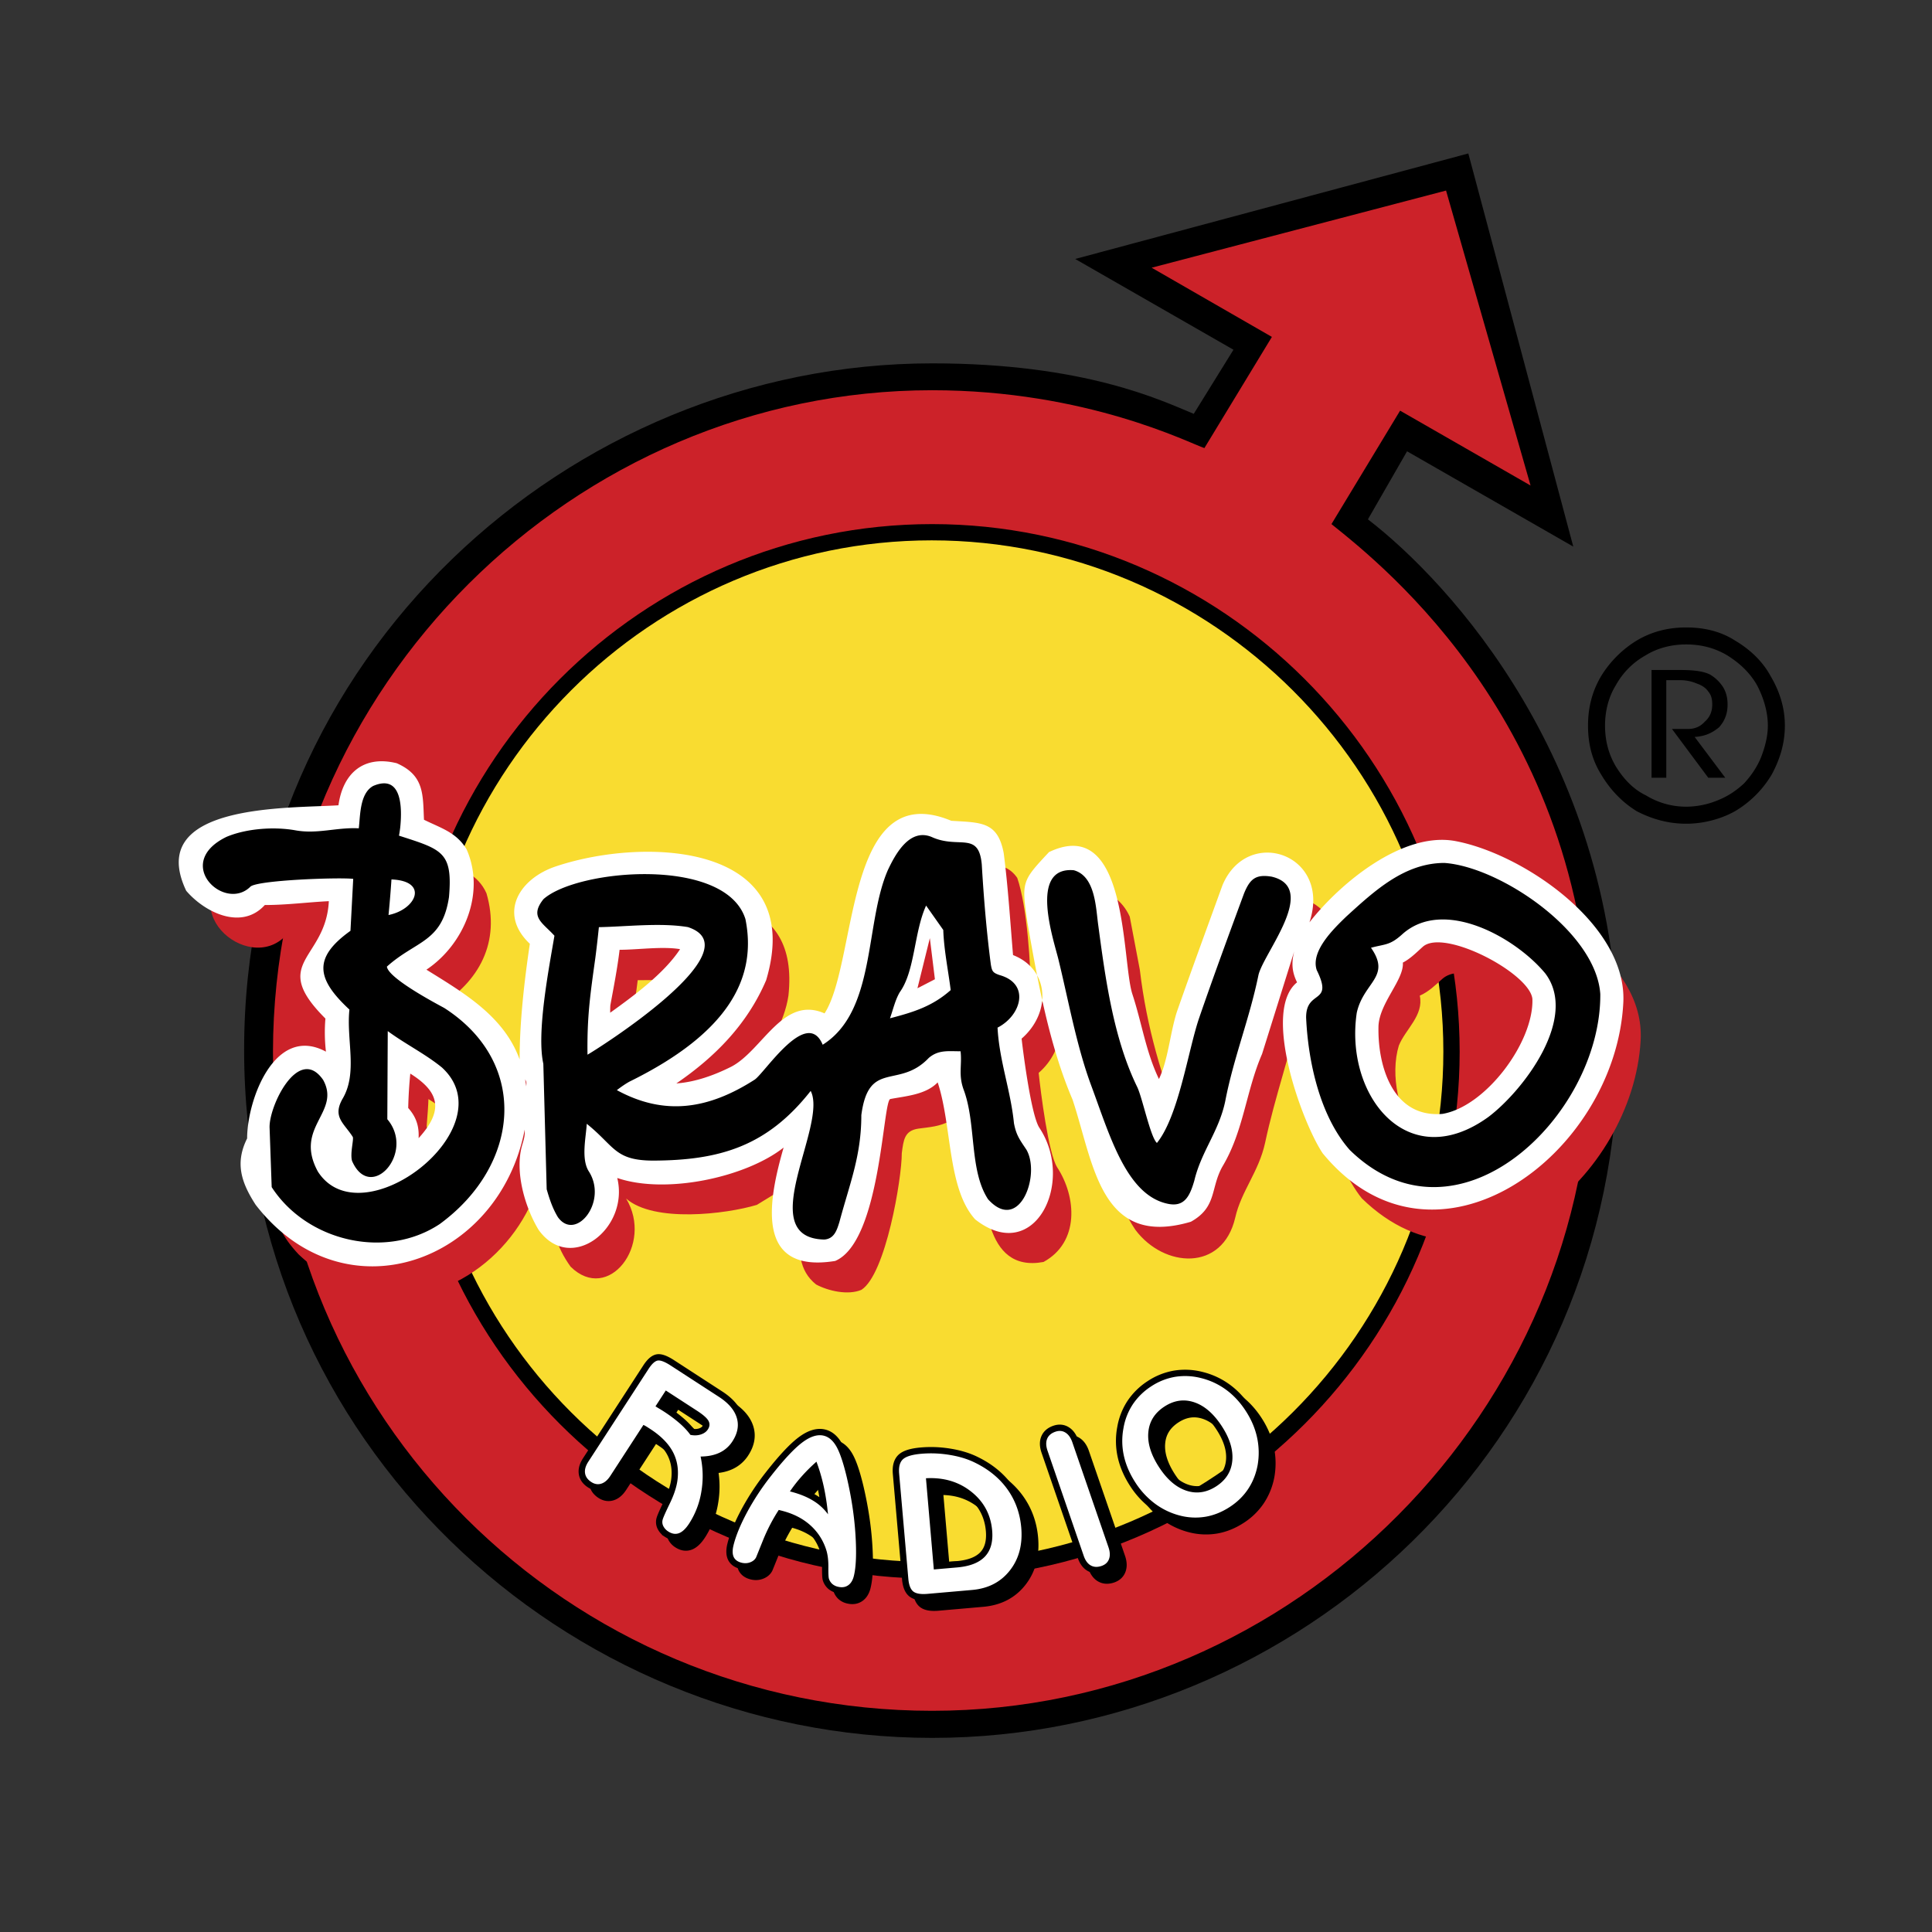 <svg xmlns="http://www.w3.org/2000/svg" width="2500" height="2500" viewBox="0 0 192.756 192.756"><rect x="0" y="0" width="192.756" height="192.756" fill="#333333" stroke="none"/><path fill-rule="evenodd" clip-rule="evenodd" fill="#fff" fill-opacity="0" d="M0 0h192.756v192.756H0V0z"/><path d="M90.784 51.19c31.267 0 56.769 25.501 56.769 56.768 0 31.268-25.502 56.769-56.769 56.769-31.266 0-56.767-25.501-56.767-56.769 0-31.267 25.501-56.768 56.767-56.768z" fill-rule="evenodd" clip-rule="evenodd" fill="#f9dc30"/><path d="M136.477 51.816c8.093 6.226 24.96 24.337 24.96 52.919 0 39.11-31.809 68.654-68.428 68.654s-68.653-29.487-68.653-68.654c0-39.166 32.374-68.483 68.653-68.483 15.281 0 22.923 3.735 26.092 5.037l3.962-6.396-15.791-9.056 39.223-10.527 10.471 39.223-16.583-9.508-3.906 6.791zm-43.525 2.095c-28.016 0-50.938 22.922-50.938 50.994 0 28.073 22.923 50.938 50.938 50.938s51.052-22.865 51.052-50.938c0-28.072-23.036-50.994-51.052-50.994z" fill-rule="evenodd" clip-rule="evenodd"/><path d="M92.996 52.29c-28.919 0-52.576 23.657-52.576 52.633 0 28.977 23.657 52.577 52.576 52.577 28.92 0 52.634-23.601 52.634-52.577S121.916 52.29 92.996 52.29zm46.692-11.319l13.017 7.47-8.433-29.429-29.373 7.697 11.998 6.905-6.734 11.092c-1.415-.452-11.716-5.772-27.166-5.772-35.654 0-65.706 29.486-65.763 65.989-.057 36.504 29.542 65.764 65.763 65.764 36.221 0 65.877-30.108 65.764-65.933-.057-32.033-20.771-48.332-25.921-52.464l6.848-11.319z" fill-rule="evenodd" clip-rule="evenodd" fill="#cc2229"/><path d="M168.228 82.183c-1.754 0-3.396-.453-4.924-1.245-1.471-.906-2.66-2.151-3.565-3.679-.906-1.471-1.302-3.056-1.302-4.868 0-1.754.396-3.396 1.302-4.924a10.735 10.735 0 0 1 3.565-3.565c1.528-.906 3.17-1.302 4.924-1.302 1.812 0 3.453.396 4.867 1.302 1.528.905 2.773 2.094 3.566 3.565.905 1.528 1.415 3.169 1.415 4.924 0 1.812-.51 3.396-1.302 4.868a10.418 10.418 0 0 1-3.68 3.679c-1.413.791-3.168 1.245-4.866 1.245zm0-1.699a8.261 8.261 0 0 0 3.113-.623c1.02-.396 1.867-.962 2.66-1.698.735-.793 1.302-1.642 1.698-2.604.396-1.019.679-2.094.679-3.17 0-1.415-.453-2.83-1.075-4.019-.736-1.301-1.812-2.264-3-3-1.245-.735-2.604-1.075-4.075-1.075-1.414 0-2.83.339-4.019 1.075a7.637 7.637 0 0 0-2.999 3c-.736 1.189-1.076 2.604-1.076 4.019 0 1.472.34 2.83 1.076 4.075.735 1.188 1.697 2.264 2.999 2.887a7.683 7.683 0 0 0 4.019 1.133zm-3.453-2.886V66.844h2.773c1.415 0 2.377.114 3.056.453.566.34.963.736 1.302 1.246.34.565.454 1.131.454 1.754 0 .905-.284 1.641-.85 2.264-.68.566-1.415.906-2.434.962l3.056 4.075h-1.697l-3.622-4.868H168.397c.68 0 1.245-.227 1.698-.736.509-.453.735-1.019.735-1.698 0-.453-.057-.906-.396-1.302-.227-.34-.623-.623-1.133-.792a4.122 4.122 0 0 0-1.697-.34h-1.358v9.735h-1.471v.001z" fill-rule="evenodd" clip-rule="evenodd"/><path d="M91.624 112.604c-1.392.203-1.479 1.128-1.652 2.451 0 2.554-1.599 12.081-4.031 13.633-1.327.561-3.298.119-4.52-.536-3.46-2.759-.389-8.275.217-11.69l-6.128 3.749c-3.088.928-10.274 1.799-13.043-.634 2.774 4.596-1.772 10.516-5.538 6.799-2.924-4.065-1.575-7.318-1.588-11.552.026-1.132.205-2.239.252-3.368-1.752-3.066-.086-10.726.365-13.848-5.295-5.089 3.268-7.531 7.133-7.831 7.505-.551 16.669-.62 15.572 9.558-.784 5.3-6.366 10.793-11 12.926 2.691.633 5.631-.379 8.017-1.575 2.276-1.214 6.016-7.583 9.151-4.992 3.169-3.686 3.076-23.925 11.526-19.84 1.831.9 3.719-.291 5.133 1.731.988 2.839 1.363 8.758 1.363 11.889 3.924 1.146 3.426 5.268.776 7.568.199 1.91.97 8.01 1.835 9.406 1.958 2.978 2.245 7.497-1.351 9.459-6.047 1.119-5.842-6.641-6.397-10.589-.28-1.78-1.199-3.138-1.26-5.024-.594.241-1.123 1.112-1.673 1.543-1.038.563-2.01.613-3.159.767zm-56.414 4.177c-.713 1.019-.063 2.982.922 3.669-.691-1.585.121-2.402-.922-3.669zm8.063 2.177c4.5-3.499 4.055-6.438-.527-9.305-.05 1.611-.271 3.204-.287 4.824 1.371 1.53 1.094 2.521.814 4.481zm-7.579-8.858c-.062-1.724-.303-3.302-.152-5.04-3.224-3.215-3.769-6.104.215-9.368l.139-2.786c-.917.045-7.365.417-7.385.438-3.788 4.011-11.904-2.93-4.549-7.488 3.369-1.646 8.831-.93 12.776-1.197.562-3.194 1.821-5.146 5.336-4.062 2.198 1.439 2.079 2.957 1.934 5.332 1.865.648 3.682 1.27 4.528 3.198 1.416 4.857-.725 8.839-4.83 11.315 1.222.756 2.438 1.517 3.654 2.276 17.822 11.062-2.429 36.666-17.566 22.432-3.521-3.749-2.111-5.764-2.177-9.992.858-3.044 4.252-9.463 8.077-5.058zm33.771-9.728c1.728-1.866 2.654-2.779-.535-2.676-1.773.064-3.524.095-5.305.096-.311 2.782-1.018 5.372-1.004 8.191 2.427-1.645 4.797-3.502 6.844-5.611zm25.232 1.929c.269-.161.551-.329.801-.526-.141-1.03-.298-2.062-.435-3.095-.284 1.27-.459 2.713-.937 3.918l.571-.297zm23.722 9.724c.375-.749.612-1.507.795-2.33 1.249-5.919 3.693-11.751 5.759-17.447.964-2.302 2.375-3.239 4.987-2.623 5.544 2.058 1.659 7.342-.209 10.819-.996 4.682-2.552 8.954-3.531 13.572-.629 2.895-2.378 4.813-2.979 7.463-1.262 5.437-7.118 5.026-9.968 1.215-1.907-2.815-2.389-6.191-3.221-9.415-.736-2.707-2.146-5.137-2.622-8-.527-3.738-3.11-10.643-1.943-14.002 1.723-3.532 5.753-3.08 7.227.171l1.008 5.313c.701 5.9 2.199 10.663 4.252 16.169.132-.31.293-.601.445-.905zm39.821-18.297c3.071 2.59 5.697 5.932 5.445 10.129-.776 13.445-16.206 27.039-27.816 15.7-2.64-3.212-7.462-15.199-3.193-17.66-3.069-4.847 6.312-11.312 9.882-13.002 5.496-2.071 11.508 1.378 15.682 4.833zm-16.724 19.927c5.749 5.86 14.204-4.145 14.419-9.957.112-3.137-9.285-8.451-12.02-6.046-.711.637-1.377 1.3-2.265 1.685.431 1.949-1.438 3.36-2.086 4.977-.884 2.893-.041 7.005 1.952 9.341z" fill-rule="evenodd" clip-rule="evenodd" fill="#cc2229"/><path d="M52.351 112.7c-2.57 13.282-18.005 18.908-26.843 7.504-1.452-2.242-2.074-4.177-.852-6.623 0-3.858 2.773-11.402 7.864-8.657a16.64 16.64 0 0 1-.053-3.303c-5.675-5.658.049-5.83.341-11.711-2.171.107-4.173.383-6.389.385-2.324 2.555-5.992.741-7.841-1.422-4.146-8.738 10.167-8.205 15.19-8.529.442-3.214 2.513-5.012 5.811-4.198 2.765 1.217 2.606 3.118 2.721 5.64 1.709.844 3.253 1.262 4.256 2.962 1.907 4.342-.259 9.493-4.011 11.996 3.681 2.293 7.731 4.619 9.298 8.957 0-3.753.469-7.83 1.019-11.539-3.213-3.048-1.025-6.531 2.616-7.729 8.947-2.99 25.047-2.327 20.959 11.368-1.871 4.368-5.064 7.63-8.958 10.292 1.896-.133 3.814-.829 5.504-1.681 3.121-1.652 5.145-7.127 9.283-5.306 3.328-5.152 1.947-23.672 12.646-19.216 2.982.185 4.632.066 5.229 3.23.43 3.332.65 6.813.93 10.167 3.683 1.446 3.801 5.779.855 8.337.199 1.754.978 7.67 1.765 8.882 3.614 5.422-.482 13.808-6.401 9.148-2.78-3.073-2.301-9.33-3.737-13.664-1.189 1.232-3.171 1.362-4.726 1.658-.761.163-.942 14.231-5.503 16.157-8.171 1.328-6.598-6.247-5.143-11.314-3.783 2.982-11.763 4.694-16.597 3.035 1.231 5.078-4.661 9.601-7.841 5.186-1.36-2.235-2.402-5.798-1.657-8.422.18-.619.3-.949.265-1.59zm.041-5.012c.044.231.087.469.11.7.026-.347.053-.402-.11-.7zm78.253-15.667c3.087-3.944 9.349-9.115 14.604-8.099 6.721 1.282 17.063 8.322 16.712 16.058-.736 15.238-18.831 28.666-29.999 15.081-2.058-3.072-6.112-14.19-2.554-17.053-.521-1.055-.57-1.953-.284-3.09l-3.207 10.236c-1.608 3.706-1.837 7.7-3.946 11.217-1.229 2.176-.528 4.06-3.156 5.523-9.064 2.68-9.686-5.825-11.808-12.191-2.338-5.456-3.479-11.832-4.502-17.68-.599-4.051-.554-4.114 2.157-7.011 7.953-3.791 7.227 10.816 8.313 14.165.934 2.831 1.354 5.786 2.653 8.476.922-1.896 1.119-4.647 1.799-6.732 1.47-4.201 3.021-8.409 4.539-12.6 2.52-6.003 10.93-3.086 8.679 3.7zm-88.881 21.534c2.535-2.781 2.086-4.611-.829-6.441a45.777 45.777 0 0 0-.208 3.429c.809.909 1.098 1.834 1.037 3.012zm19.132-13.265c-.018.252-.017.5-.017.751 2.346-1.69 5.359-3.894 6.972-6.343-1.751-.298-4.221.062-6.034.062-.223 1.863-.583 3.687-.921 5.53zm83.032 10.842c4.331-.743 9.114-7.19 8.959-11.472-.257-2.558-8.818-7.062-10.93-5.204-.618.556-1.257 1.205-1.995 1.582.137 1.703-2.355 4.045-2.431 6.364-.091 4.003 1.452 9.158 6.397 8.73z" fill-rule="evenodd" clip-rule="evenodd" fill="#fff"/><path d="M88.588 86.797c.768-1.632 2.178-4.191 4.362-3.293 2.699 1.239 4.695-.631 5.002 2.744.192 3.266.478 6.754.908 10.005.116.644.184.8.883 1.035 3.073.871 2.137 4.045-.218 5.239.171 3.293 1.314 6.278 1.636 9.527.226 1.22.596 1.675 1.247 2.654 1.442 2.505-.702 8.401-3.83 4.941-1.896-2.907-1.154-7.542-2.442-10.952-.535-1.489-.141-2.412-.3-3.811-1.25 0-2.21-.158-3.172.664-3.001 3.157-5.995.127-6.729 5.709 0 4.065-1.153 6.798-2.183 10.647-.256.83-.517 1.689-1.514 1.764-7.165-.165.4-11.435-1.356-14.828-4.333 5.508-9.041 6.933-15.749 6.952-3.817-.019-3.792-1.423-6.591-3.672-.078 1.341-.575 3.47.182 4.713 1.979 3.019-1.271 7.093-3.061 4.604-.53-.869-.84-1.815-1.12-2.786l-.335-12.521c-.69-3.116.559-9.513 1.109-12.774-1.18-1.305-2.516-1.871-1.094-3.649 3.356-3.009 18.184-4.303 20.15 1.994 1.174 5.836-1.645 11.331-11.579 16.216-.438.245-.848.538-1.251.844 4.76 2.597 9.147 1.914 13.767-1.056 1.038-.733 5.201-7.23 6.771-3.472 5.359-3.375 4.176-12.114 6.507-17.438zM39.93 82.566c-.036.271-.069.541-.125.807 4.309 1.39 5.381 1.619 4.99 6.131-.68 4.539-3.281 4.312-6.195 6.936.151 1.236 5.514 3.995 5.75 4.142 8.517 5.496 7.535 15.683-.482 21.544-5.408 3.585-13.265 1.713-16.762-3.687l-.208-5.892c-.113-2.135 2.882-8.358 5.342-4.805 1.801 3.271-2.945 4.686-.529 9.141 4.358 6.812 18.908-4.395 12.38-10.38-1.663-1.357-3.671-2.35-5.405-3.63l-.043 8.792c2.833 3.352-1.687 8.364-3.517 4.166-.22-.758.196-2.172.066-2.408-.882-1.377-2.022-1.971-1.04-3.754 1.575-2.604.386-5.885.71-8.945-3.289-3.051-3.667-5.159.104-7.856l.275-5.184c-1.453-.168-9.567.126-10.258.779-2.577 2.565-7.775-2.335-2.396-4.964 1.998-.847 4.766-1.035 6.864-.661 2.223.406 4.13-.312 6.345-.196.155-1.259.083-3.48 1.436-4.227 2.976-1.271 2.874 2.426 2.698 4.151zm-1.13 8.335l-.037.391c2.8-.564 4.024-3.404.293-3.55a105.249 105.249 0 0 1-.256 3.159zm20.594 4.696c-.506 3.629-.833 5.855-.779 9.629.561-.293 16.861-10.468 10.02-12.729-2.731-.458-6.125-.046-8.884.006-.107 1.03-.222 2.063-.357 3.094zm33.003-5.246c-1.218 2.671-1.098 6.521-2.63 8.646-.46.782-.665 1.74-.973 2.598 2.386-.619 4.251-1.21 6.057-2.814-.249-1.98-.673-4.008-.741-5.998l-1.713-2.432zm17.17 1.915c.709 5.317 1.521 11.345 3.904 16.206.523 1.127 1.314 4.995 1.955 5.561 2.157-2.662 3.1-9.145 4.181-12.375 1.43-4.161 2.979-8.364 4.503-12.498.604-1.499 1.199-1.951 2.763-1.696 4.763 1.124-.872 7.679-1.324 9.855-.905 4.396-2.473 8.208-3.306 12.546-.634 3.027-2.389 5.003-3.084 7.922-.443 1.537-.979 2.64-2.585 2.327-4.165-.812-5.831-6.766-7.708-11.823-1.457-3.927-2.272-8.508-3.259-12.541-.466-1.944-3.01-9.312 1.524-8.927 2.144.582 2.199 3.718 2.436 5.443zm34.539-6.17c5.53.379 15.141 6.846 15.556 13.085.088 12.096-14.235 26.056-24.995 15.554-2.979-3.379-4.154-8.812-4.354-13.177-.043-2.89 2.785-1.274 1.057-4.772-.64-1.909 1.752-4.18 2.947-5.341 2.809-2.553 5.792-5.341 9.789-5.349zm-4.226 7.138c-1.227 1.1-1.657.937-3.097 1.324 2.041 2.918-.728 3.403-1.417 6.477-1.241 8.252 5.064 16.256 13.15 10.391 3.481-2.641 8.992-9.863 5.665-14.297-2.95-3.581-10.168-7.654-14.301-3.895z" fill-rule="evenodd" clip-rule="evenodd"/><path fill-rule="evenodd" clip-rule="evenodd" fill="#cc2229" d="M91.534 98.599l1.237-5.003.505 4.103-1.742.9z"/><path d="M66.453 141.364c.089.058.217.137.385.238a14.205 14.205 0 0 1 2.022 1.453c.441.385.796.77 1.073 1.155.375.079.721.062 1.039-.037.315-.103.553-.271.709-.514.191-.293.208-.576.055-.852s-.531-.607-1.129-.995l-3.127-2.031-1.027 1.583zm6.328-.946c.955.62 1.547 1.315 1.779 2.085.233.768.087 1.553-.43 2.35a3.066 3.066 0 0 1-1.279 1.133c-.527.25-1.16.38-1.9.387.25 1.177.274 2.35.072 3.523a8.29 8.29 0 0 1-1.211 3.156c-.334.514-.675.837-1.017.967-.345.128-.701.072-1.072-.169a1.32 1.32 0 0 1-.502-.556.884.884 0 0 1-.049-.641c.063-.217.292-.739.695-1.569.402-.827.656-1.569.758-2.219.163-1.077.027-2.044-.411-2.901-.439-.854-1.197-1.633-2.276-2.333-.184-.12-.322-.209-.414-.265a2.95 2.95 0 0 0-.276-.146l-3.305 5.089c-.264.405-.562.663-.896.769-.332.107-.666.055-.996-.16-.366-.238-.575-.533-.626-.881-.055-.351.055-.733.326-1.151l6.009-9.252c.324-.5.627-.777.905-.835.279-.051.713.111 1.306.496l4.81 3.123zm7.085 9.435c.895.225 1.655.523 2.275.9a5.078 5.078 0 0 1 1.525 1.385 24.536 24.536 0 0 0-.426-2.772 18.01 18.01 0 0 0-.729-2.479 17.04 17.04 0 0 0-1.451 1.441c-.438.49-.837.999-1.194 1.525zm-1.115 1.847a17.614 17.614 0 0 0-1.587 3.062c-.445 1.105-.67 1.664-.681 1.684-.118.218-.31.378-.583.479-.27.104-.56.116-.862.04-.393-.098-.652-.29-.786-.577-.129-.291-.133-.684-.008-1.184.237-.952.69-2.045 1.357-3.289a25.222 25.222 0 0 1 2.381-3.609c1.264-1.611 2.301-2.721 3.111-3.332.806-.608 1.527-.836 2.156-.68.502.126.924.492 1.265 1.098.343.608.68 1.611 1.016 3.014.468 1.995.76 3.916.875 5.766.116 1.846.063 3.222-.163 4.127-.108.436-.302.745-.586.933-.279.185-.618.228-1.015.129a1.272 1.272 0 0 1-.553-.28 1.17 1.17 0 0 1-.329-.509c-.044-.121-.065-.508-.058-1.16.007-.648-.057-1.202-.191-1.656a5.503 5.503 0 0 0-1.616-2.534c-.76-.682-1.718-1.164-2.87-1.451l-.273-.071zm12.929 6.868l-.918-10.491c-.059-.67.068-1.146.377-1.431.312-.285.923-.47 1.829-.549.95-.083 1.904-.043 2.865.117.964.16 1.803.421 2.52.782 1.363.669 2.439 1.556 3.226 2.665.786 1.108 1.241 2.374 1.365 3.796.149 1.701-.229 3.129-1.137 4.283-.908 1.156-2.163 1.804-3.766 1.944l-4.433.388c-.683.06-1.158-.02-1.436-.236-.274-.22-.438-.643-.492-1.268zm1.757-10.029l.786 9.101 2.34-.205c1.262-.109 2.181-.473 2.761-1.085.576-.611.817-1.477.719-2.597-.139-1.589-.834-2.882-2.084-3.874-1.249-.993-2.758-1.44-4.522-1.34zm18.209 6.885c.156.454.175.847.053 1.175-.12.328-.366.559-.739.688-.412.142-.773.124-1.08-.049-.311-.173-.544-.495-.705-.962l-3.606-10.474c-.163-.474-.178-.875-.04-1.201.135-.326.409-.562.821-.703.373-.129.709-.1 1.007.088.3.188.527.512.684.966l3.605 10.472zm5.044-7.993c.796 1.226 1.703 2.006 2.723 2.347 1.019.341 2.017.195 2.989-.436.966-.628 1.499-1.477 1.598-2.547.101-1.072-.245-2.218-1.038-3.437-.811-1.249-1.725-2.047-2.747-2.393-1.021-.348-2.014-.209-2.98.418-.978.635-1.515 1.491-1.611 2.564-.101 1.075.256 2.236 1.066 3.484zm7.053 3.976c-.776.504-1.577.827-2.408.971a6.112 6.112 0 0 1-2.533-.109 7.118 7.118 0 0 1-2.508-1.19 8.056 8.056 0 0 1-1.963-2.115c-.562-.866-.944-1.751-1.146-2.659s-.217-1.827-.045-2.752c.157-.892.469-1.69.938-2.397a6.305 6.305 0 0 1 1.842-1.792 6.216 6.216 0 0 1 2.37-.942 6.35 6.35 0 0 1 2.571.117 7.11 7.11 0 0 1 2.511 1.163c.753.55 1.407 1.254 1.966 2.114s.938 1.747 1.135 2.662.214 1.841.05 2.777a6.421 6.421 0 0 1-.956 2.376 6.26 6.26 0 0 1-1.824 1.776z" stroke="#000" stroke-width="1.261" stroke-miterlimit="2.613"/><path d="M65.398 140.31c.089.058.218.138.386.238a14.29 14.29 0 0 1 2.022 1.453c.441.385.796.771 1.074 1.155.374.079.72.062 1.039-.037.315-.102.553-.271.709-.513.19-.294.207-.577.054-.853-.153-.274-.531-.606-1.128-.995l-3.128-2.03-1.028 1.582zm6.329-.947c.956.621 1.547 1.315 1.78 2.085.233.769.087 1.553-.43 2.35a3.072 3.072 0 0 1-1.279 1.133c-.527.251-1.159.381-1.899.387.25 1.177.273 2.35.072 3.523a8.29 8.29 0 0 1-1.211 3.156c-.334.515-.675.838-1.017.968-.345.128-.701.071-1.072-.169a1.334 1.334 0 0 1-.503-.556.892.892 0 0 1-.049-.642c.062-.217.292-.738.695-1.569.402-.826.655-1.569.758-2.219.163-1.076.027-2.044-.411-2.901-.439-.854-1.198-1.632-2.276-2.333-.185-.119-.322-.209-.414-.264a2.856 2.856 0 0 0-.277-.147l-3.305 5.089c-.264.406-.561.663-.896.769-.332.108-.666.055-.996-.16-.365-.237-.575-.532-.626-.881-.055-.351.055-.732.326-1.15l6.008-9.252c.325-.501.627-.778.906-.836.279-.051.713.112 1.306.497l4.81 3.122zm7.085 9.436c.895.224 1.655.523 2.275.9a5.075 5.075 0 0 1 1.525 1.384c-.096-.975-.237-1.9-.426-2.771-.192-.875-.436-1.7-.729-2.48-.53.47-1.014.949-1.451 1.441-.439.491-.837 1-1.194 1.526zm-1.115 1.847c-.612.938-1.142 1.957-1.587 3.062s-.669 1.664-.681 1.683c-.118.218-.311.379-.583.48-.27.103-.56.115-.862.04-.393-.098-.652-.29-.786-.578-.129-.29-.134-.684-.009-1.184.237-.951.689-2.044 1.357-3.289a25.278 25.278 0 0 1 2.381-3.609c1.264-1.611 2.301-2.721 3.111-3.332.806-.608 1.526-.835 2.156-.679.502.126.924.492 1.265 1.097.343.609.68 1.612 1.016 3.014.468 1.995.76 3.916.875 5.766.116 1.847.063 3.223-.163 4.128-.108.436-.302.745-.586.932-.279.186-.619.228-1.015.129a1.276 1.276 0 0 1-.553-.279 1.187 1.187 0 0 1-.328-.51c-.044-.12-.065-.507-.058-1.159.006-.649-.057-1.202-.192-1.656a5.513 5.513 0 0 0-1.617-2.535c-.76-.681-1.718-1.164-2.869-1.451l-.272-.07zm12.928 6.868l-.917-10.491c-.059-.67.068-1.145.377-1.43.312-.286.923-.471 1.829-.55.95-.083 1.904-.043 2.865.118.964.16 1.802.42 2.52.781 1.363.669 2.439 1.557 3.226 2.665.785 1.108 1.24 2.374 1.365 3.796.148 1.702-.229 3.129-1.138 4.283-.907 1.157-2.163 1.804-3.766 1.944l-4.432.388c-.683.06-1.159-.019-1.436-.235-.274-.221-.438-.644-.493-1.269zm1.758-10.03l.785 9.101 2.34-.204c1.261-.11 2.18-.473 2.76-1.085.576-.612.817-1.477.72-2.598-.139-1.589-.834-2.882-2.085-3.873-1.247-.993-2.757-1.439-4.52-1.341zm18.21 6.885c.156.454.175.848.053 1.176-.12.328-.367.559-.74.687-.412.142-.773.125-1.08-.049-.31-.173-.544-.495-.704-.962l-3.606-10.474c-.163-.473-.178-.874-.04-1.201.134-.325.408-.562.82-.703.373-.129.71-.1 1.007.089.301.187.527.511.684.965l3.606 10.472zm5.043-7.993c.797 1.227 1.704 2.007 2.723 2.348 1.02.34 2.018.194 2.989-.437.967-.628 1.499-1.477 1.598-2.547.102-1.072-.245-2.217-1.038-3.437-.811-1.249-1.725-2.046-2.746-2.393-1.021-.348-2.015-.209-2.981.419-.978.635-1.514 1.49-1.611 2.563-.101 1.077.255 2.236 1.066 3.484zm7.052 3.978c-.776.504-1.577.827-2.408.97a6.112 6.112 0 0 1-2.533-.109 7.12 7.12 0 0 1-2.507-1.189 8.044 8.044 0 0 1-1.963-2.116c-.562-.866-.944-1.75-1.146-2.659a6.853 6.853 0 0 1-.044-2.752 6.215 6.215 0 0 1 .938-2.396 6.33 6.33 0 0 1 1.841-1.793 6.216 6.216 0 0 1 2.37-.942 6.367 6.367 0 0 1 2.571.117c.92.226 1.757.614 2.511 1.163.753.551 1.407 1.254 1.966 2.115.559.859.938 1.746 1.136 2.661a7.19 7.19 0 0 1 .049 2.778c-.17.884-.487 1.674-.956 2.375s-1.076 1.29-1.825 1.777z" fill="none" stroke="#000" stroke-width="1.261" stroke-miterlimit="2.613"/><path d="M65.398 140.31c.089.058.218.138.386.238a14.29 14.29 0 0 1 2.022 1.453c.441.385.796.771 1.074 1.155.374.079.72.062 1.039-.037.315-.102.553-.271.709-.513.19-.294.207-.577.054-.853-.153-.274-.531-.606-1.128-.995l-3.128-2.03-1.028 1.582zm6.329-.947c.956.621 1.547 1.315 1.78 2.085.233.769.087 1.553-.43 2.35a3.072 3.072 0 0 1-1.279 1.133c-.527.251-1.159.381-1.899.387.25 1.177.273 2.35.072 3.523a8.29 8.29 0 0 1-1.211 3.156c-.334.515-.675.838-1.017.968-.345.128-.701.071-1.072-.169a1.334 1.334 0 0 1-.503-.556.892.892 0 0 1-.049-.642c.062-.217.292-.738.695-1.569.402-.826.655-1.569.758-2.219.163-1.076.027-2.044-.411-2.901-.439-.854-1.198-1.632-2.276-2.333-.185-.119-.322-.209-.414-.264a2.856 2.856 0 0 0-.277-.147l-3.305 5.089c-.264.406-.561.663-.896.769-.332.108-.666.055-.996-.16-.365-.237-.575-.532-.626-.881-.055-.351.055-.732.326-1.15l6.008-9.252c.325-.501.627-.778.906-.836.279-.051.713.112 1.306.497l4.81 3.122zm7.085 9.436c.895.224 1.655.523 2.275.9a5.075 5.075 0 0 1 1.525 1.384c-.096-.975-.237-1.9-.426-2.771-.192-.875-.436-1.7-.729-2.48-.53.47-1.014.949-1.451 1.441-.439.491-.837 1-1.194 1.526zm-1.115 1.847c-.612.938-1.142 1.957-1.587 3.062s-.669 1.664-.681 1.683c-.118.218-.311.379-.583.48-.27.103-.56.115-.862.04-.393-.098-.652-.29-.786-.578-.129-.29-.134-.684-.009-1.184.237-.951.689-2.044 1.357-3.289a25.278 25.278 0 0 1 2.381-3.609c1.264-1.611 2.301-2.721 3.111-3.332.806-.608 1.526-.835 2.156-.679.502.126.924.492 1.265 1.097.343.609.68 1.612 1.016 3.014.468 1.995.76 3.916.875 5.766.116 1.847.063 3.223-.163 4.128-.108.436-.302.745-.586.932-.279.186-.619.228-1.015.129a1.276 1.276 0 0 1-.553-.279 1.187 1.187 0 0 1-.328-.51c-.044-.12-.065-.507-.058-1.159.006-.649-.057-1.202-.192-1.656a5.513 5.513 0 0 0-1.617-2.535c-.76-.681-1.718-1.164-2.869-1.451l-.272-.07zm12.928 6.868l-.917-10.491c-.059-.67.068-1.145.377-1.43.312-.286.923-.471 1.829-.55.95-.083 1.904-.043 2.865.118.964.16 1.802.42 2.52.781 1.363.669 2.439 1.557 3.226 2.665.785 1.108 1.24 2.374 1.365 3.796.148 1.702-.229 3.129-1.138 4.283-.907 1.157-2.163 1.804-3.766 1.944l-4.432.388c-.683.06-1.159-.019-1.436-.235-.274-.221-.438-.644-.493-1.269zm1.758-10.03l.785 9.101 2.34-.204c1.261-.11 2.18-.473 2.76-1.085.576-.612.817-1.477.72-2.598-.139-1.589-.834-2.882-2.085-3.873-1.247-.993-2.757-1.439-4.52-1.341zm18.21 6.885c.156.454.175.848.053 1.176-.12.328-.367.559-.74.687-.412.142-.773.125-1.08-.049-.31-.173-.544-.495-.704-.962l-3.606-10.474c-.163-.473-.178-.874-.04-1.201.134-.325.408-.562.82-.703.373-.129.71-.1 1.007.089.301.187.527.511.684.965l3.606 10.472zm5.043-7.993c.797 1.227 1.704 2.007 2.723 2.348 1.02.34 2.018.194 2.989-.437.967-.628 1.499-1.477 1.598-2.547.102-1.072-.245-2.217-1.038-3.437-.811-1.249-1.725-2.046-2.746-2.393-1.021-.348-2.015-.209-2.981.419-.978.635-1.514 1.49-1.611 2.563-.101 1.077.255 2.236 1.066 3.484zm7.052 3.978c-.776.504-1.577.827-2.408.97a6.112 6.112 0 0 1-2.533-.109 7.12 7.12 0 0 1-2.507-1.189 8.044 8.044 0 0 1-1.963-2.116c-.562-.866-.944-1.75-1.146-2.659a6.853 6.853 0 0 1-.044-2.752 6.215 6.215 0 0 1 .938-2.396 6.33 6.33 0 0 1 1.841-1.793 6.216 6.216 0 0 1 2.37-.942 6.367 6.367 0 0 1 2.571.117c.92.226 1.757.614 2.511 1.163.753.551 1.407 1.254 1.966 2.115.559.859.938 1.746 1.136 2.661a7.19 7.19 0 0 1 .049 2.778c-.17.884-.487 1.674-.956 2.375s-1.076 1.29-1.825 1.777z" fill-rule="evenodd" clip-rule="evenodd" fill="#fff"/></svg>
